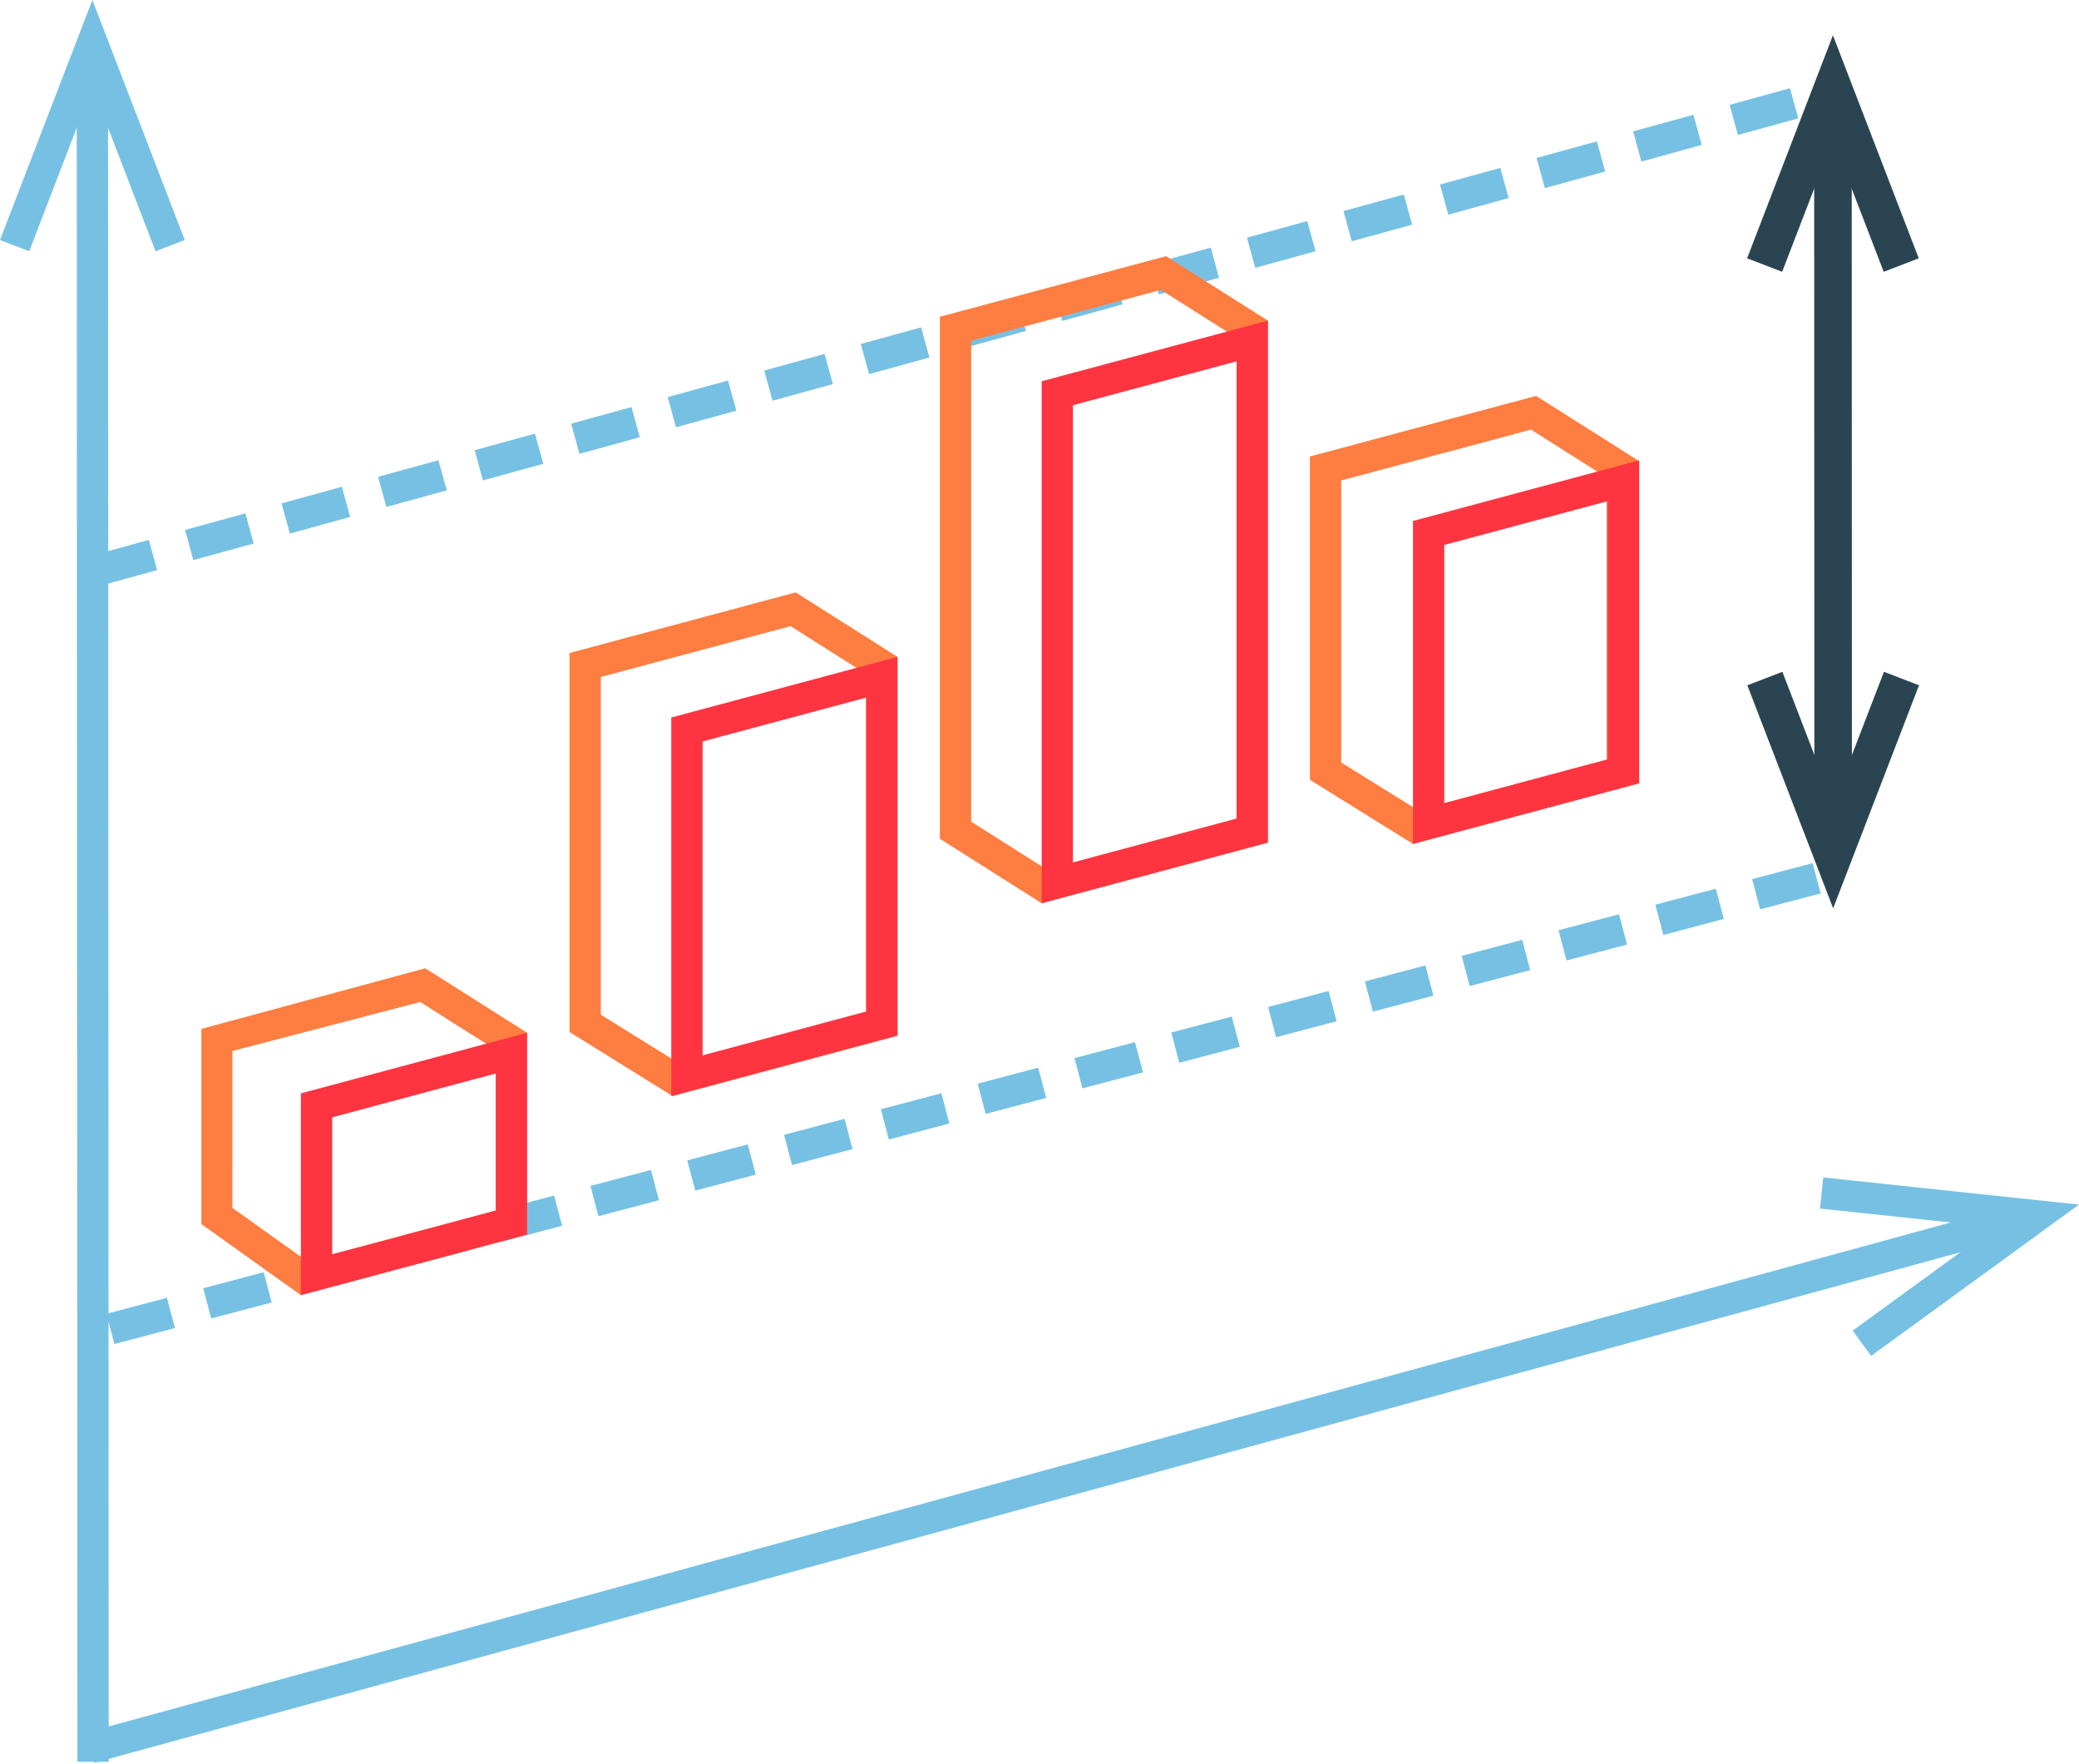 <?xml version="1.0" encoding="utf-8"?>
<!-- Generator: Adobe Illustrator 15.1.0, SVG Export Plug-In . SVG Version: 6.00 Build 0)  -->
<!DOCTYPE svg PUBLIC "-//W3C//DTD SVG 1.1//EN" "http://www.w3.org/Graphics/SVG/1.1/DTD/svg11.dtd">
<svg version="1.1" id="Layer_1" xmlns="http://www.w3.org/2000/svg" xmlns:xlink="http://www.w3.org/1999/xlink" x="0px" y="0px"
	 width="340.157px" height="288.523px" viewBox="-944.486 141.727 340.157 288.523"
	 enable-background="new -944.486 141.727 340.157 288.523" xml:space="preserve">
<g>
	<g>
		<path fill="#76C1E3" d="M-928.651,237.711l-1.359-4.936l9.872-2.718l1.359,4.937L-928.651,237.711z M-912.856,233.364
			l-1.359-4.937l9.872-2.717l1.359,4.937L-912.856,233.364z M-897.061,229.017l-1.359-4.937l9.872-2.717l1.359,4.936
			L-897.061,229.017z M-881.266,224.669l-1.359-4.936l9.873-2.717l1.359,4.936L-881.266,224.669z M-865.471,220.322l-1.359-4.936
			l9.872-2.717l1.359,4.936L-865.471,220.322z M-849.675,215.975l-1.359-4.936l9.872-2.717l1.359,4.937L-849.675,215.975z
			 M-833.88,211.628l-1.359-4.936l9.872-2.717l1.359,4.936L-833.88,211.628z M-818.085,207.281l-1.359-4.936l9.872-2.717
			l1.359,4.936L-818.085,207.281z M-802.29,202.934l-1.359-4.936l9.872-2.717l1.359,4.936L-802.29,202.934z M-786.495,198.587
			l-1.359-4.936l9.872-2.717l1.359,4.936L-786.495,198.587z M-770.7,194.24l-1.359-4.936l9.872-2.717l1.359,4.936L-770.7,194.24z
			 M-754.904,189.892l-1.359-4.936l9.872-2.717l1.359,4.936L-754.904,189.892z M-739.109,185.546l-1.359-4.936l9.872-2.717
			l1.359,4.936L-739.109,185.546z M-723.315,181.198l-1.358-4.937l9.872-2.717l1.358,4.937L-723.315,181.198z M-707.519,176.851
			l-1.359-4.936l9.872-2.717l1.359,4.936L-707.519,176.851z M-691.724,172.504l-1.359-4.936l9.872-2.717l1.359,4.936
			L-691.724,172.504z M-675.929,168.157l-1.359-4.936l9.872-2.717l1.359,4.936L-675.929,168.157z M-660.133,163.81l-1.359-4.936
			l9.872-2.717l1.359,4.936L-660.133,163.81z M-644.339,159.463l-1.359-4.936l0.429-0.118l1.359,4.936L-644.339,159.463z"/>
	</g>
	<g>
		<path fill="#76C1E3" d="M-925.771,361.61l-1.307-4.95l9.9-2.614l1.307,4.95L-925.771,361.61z M-909.933,357.427l-1.307-4.949
			l9.9-2.614l1.307,4.95L-909.933,357.427z M-894.093,353.244l-1.307-4.95l9.899-2.613l1.307,4.949L-894.093,353.244z
			 M-878.253,349.061l-1.307-4.95l9.9-2.614l1.307,4.95L-878.253,349.061z M-862.414,344.878l-1.307-4.949l9.9-2.614l1.307,4.95
			L-862.414,344.878z M-846.574,340.695l-1.307-4.95l9.899-2.613l1.307,4.949L-846.574,340.695z M-830.735,336.512l-1.307-4.95
			l9.9-2.614l1.307,4.95L-830.735,336.512z M-814.896,332.329l-1.307-4.949l9.9-2.614l1.307,4.95L-814.896,332.329z
			 M-799.056,328.146l-1.307-4.95l9.899-2.613l1.307,4.949L-799.056,328.146z M-783.217,323.964l-1.307-4.95l9.9-2.614l1.307,4.95
			L-783.217,323.964z M-767.378,319.78l-1.307-4.949l9.9-2.614l1.307,4.95L-767.378,319.78z M-751.538,315.597l-1.307-4.95
			l9.899-2.613l1.307,4.949L-751.538,315.597z M-735.699,311.415l-1.307-4.95l9.9-2.614l1.307,4.95L-735.699,311.415z
			 M-719.859,307.231l-1.307-4.949l9.899-2.614l1.307,4.95L-719.859,307.231z M-704.019,303.05l-1.308-4.95l9.899-2.614l1.308,4.949
			L-704.019,303.05z M-688.18,298.867l-1.308-4.95l9.9-2.615l1.308,4.95L-688.18,298.867z M-672.34,294.683l-1.308-4.949
			l9.899-2.615l1.308,4.95L-672.34,294.683z M-656.501,290.501l-1.308-4.95l9.9-2.614l1.308,4.949L-656.501,290.501z"/>
	</g>
	<g>
		<g>
			<path fill-rule="evenodd" clip-rule="evenodd" fill="#FE7D40" d="M-874.901,300.137l16.654,10.547v33.01l-37.009,9.916
				l-16.279-11.624v-31.933L-874.901,300.137z M-875.732,305.654l-30.732,8.018l-0.002,25.661l12.208,8.717l30.892-8.277v-26.288
				L-875.732,305.654L-875.732,305.654z"/>
		</g>
	</g>
	<g>
		<g>
			<path fill-rule="evenodd" clip-rule="evenodd" fill="#FE7D40" d="M-851.308,248.562l37.009-9.917l16.654,10.548v61.996
				l-36.799,9.86l-16.864-10.491V248.562L-851.308,248.562z M-815.13,244.163l-31.058,8.321v55.24l12.561,7.813l30.862-8.27v-55.274
				L-815.13,244.163L-815.13,244.163z"/>
		</g>
	</g>
	<g>
		<g>
			<path fill-rule="evenodd" clip-rule="evenodd" fill="#FE7D40" d="M-730.164,216.411l37.009-9.917l16.654,10.547v52.889
				l-36.798,9.859l-16.865-10.49V216.411L-730.164,216.411z M-693.986,212.01l-31.059,8.322v46.134l12.562,7.813l30.861-8.269
				v-46.167L-693.986,212.01L-693.986,212.01z"/>
		</g>
	</g>
	<g>
		<g>
			<path fill-rule="evenodd" clip-rule="evenodd" fill="#FE7D40" d="M-790.705,193.551l37.008-9.917l16.654,10.548v85.396
				l-37.009,9.916l-16.653-10.547V193.551L-790.705,193.551z M-754.527,189.15l-31.059,8.322v78.676l12.365,7.831l31.058-8.322
				v-78.675L-754.527,189.15L-754.527,189.15z"/>
		</g>
	</g>
	<g>
		<g>
			<path fill-rule="evenodd" clip-rule="evenodd" fill="#FE3541" d="M-895.256,320.601l37.009-9.917v33.01l-37.009,9.916V320.601
				L-895.256,320.601z M-863.367,317.35l-26.769,7.173v22.422l26.769-7.173V317.35L-863.367,317.35z"/>
		</g>
	</g>
	<g>
		<g>
			<path fill-rule="evenodd" clip-rule="evenodd" fill="#FE3541" d="M-834.653,259.109l37.009-9.916v61.94l-37.009,9.916V259.109
				L-834.653,259.109z M-802.765,255.858l-26.77,7.173v51.354l26.77-7.173V255.858L-802.765,255.858z"/>
		</g>
	</g>
	<g>
		<g>
			<path fill-rule="evenodd" clip-rule="evenodd" fill="#FE3541" d="M-713.299,226.958l37.009-9.916v52.832l-37.009,9.916V226.958
				L-713.299,226.958z M-681.409,223.708l-26.77,7.172v42.245l26.77-7.173V223.708L-681.409,223.708z"/>
		</g>
	</g>
	<g>
		<g>
			<path fill-rule="evenodd" clip-rule="evenodd" fill="#FE3541" d="M-774.052,204.098l37.009-9.917v85.396l-37.009,9.916V204.098
				L-774.052,204.098z M-742.163,200.847l-26.77,7.172v74.81l26.77-7.173V200.847L-742.163,200.847z"/>
		</g>
	</g>
	<g>
		
			<rect x="-773.411" y="220.264" transform="matrix(0.264 0.965 -0.965 0.264 -196.697 1026.659)" fill="#76C1E3" width="5.12" height="328.441"/>
	</g>
	<g>
		
			<rect x="-1067.854" y="288.859" transform="matrix(3.982345e-004 1 -1 3.982345e-004 -637.527 1220.619)" fill="#76C1E3" width="277.076" height="5.12"/>
	</g>
	<g>
		
			<rect x="-706.683" y="215.094" transform="matrix(3.144304e-004 1 -1 3.144304e-004 -426.202 862.667)" fill="#2A4551" width="124.225" height="6.144"/>
	</g>
	<g>
		<polygon fill="#76C1E3" points="-919.035,182.834 -929.372,155.98 -939.708,182.834 -944.486,180.995 -929.372,141.727 
			-914.257,180.995 		"/>
	</g>
	<g>
		<polygon fill="#2A4551" points="-636.281,186.192 -644.59,164.605 -652.898,186.192 -658.632,183.985 -644.59,147.501 
			-630.547,183.985 		"/>
	</g>
	<g>
		<polygon fill="#2A4551" points="-644.552,290.326 -658.594,253.842 -652.86,251.635 -644.551,273.224 -636.241,251.635 
			-630.507,253.843 		"/>
	</g>
	<g>
		<polygon fill="#76C1E3" points="-638.347,363.558 -641.36,359.419 -618.096,342.484 -646.712,339.45 -646.172,334.358 
			-604.329,338.796 		"/>
	</g>
</g>
</svg>
